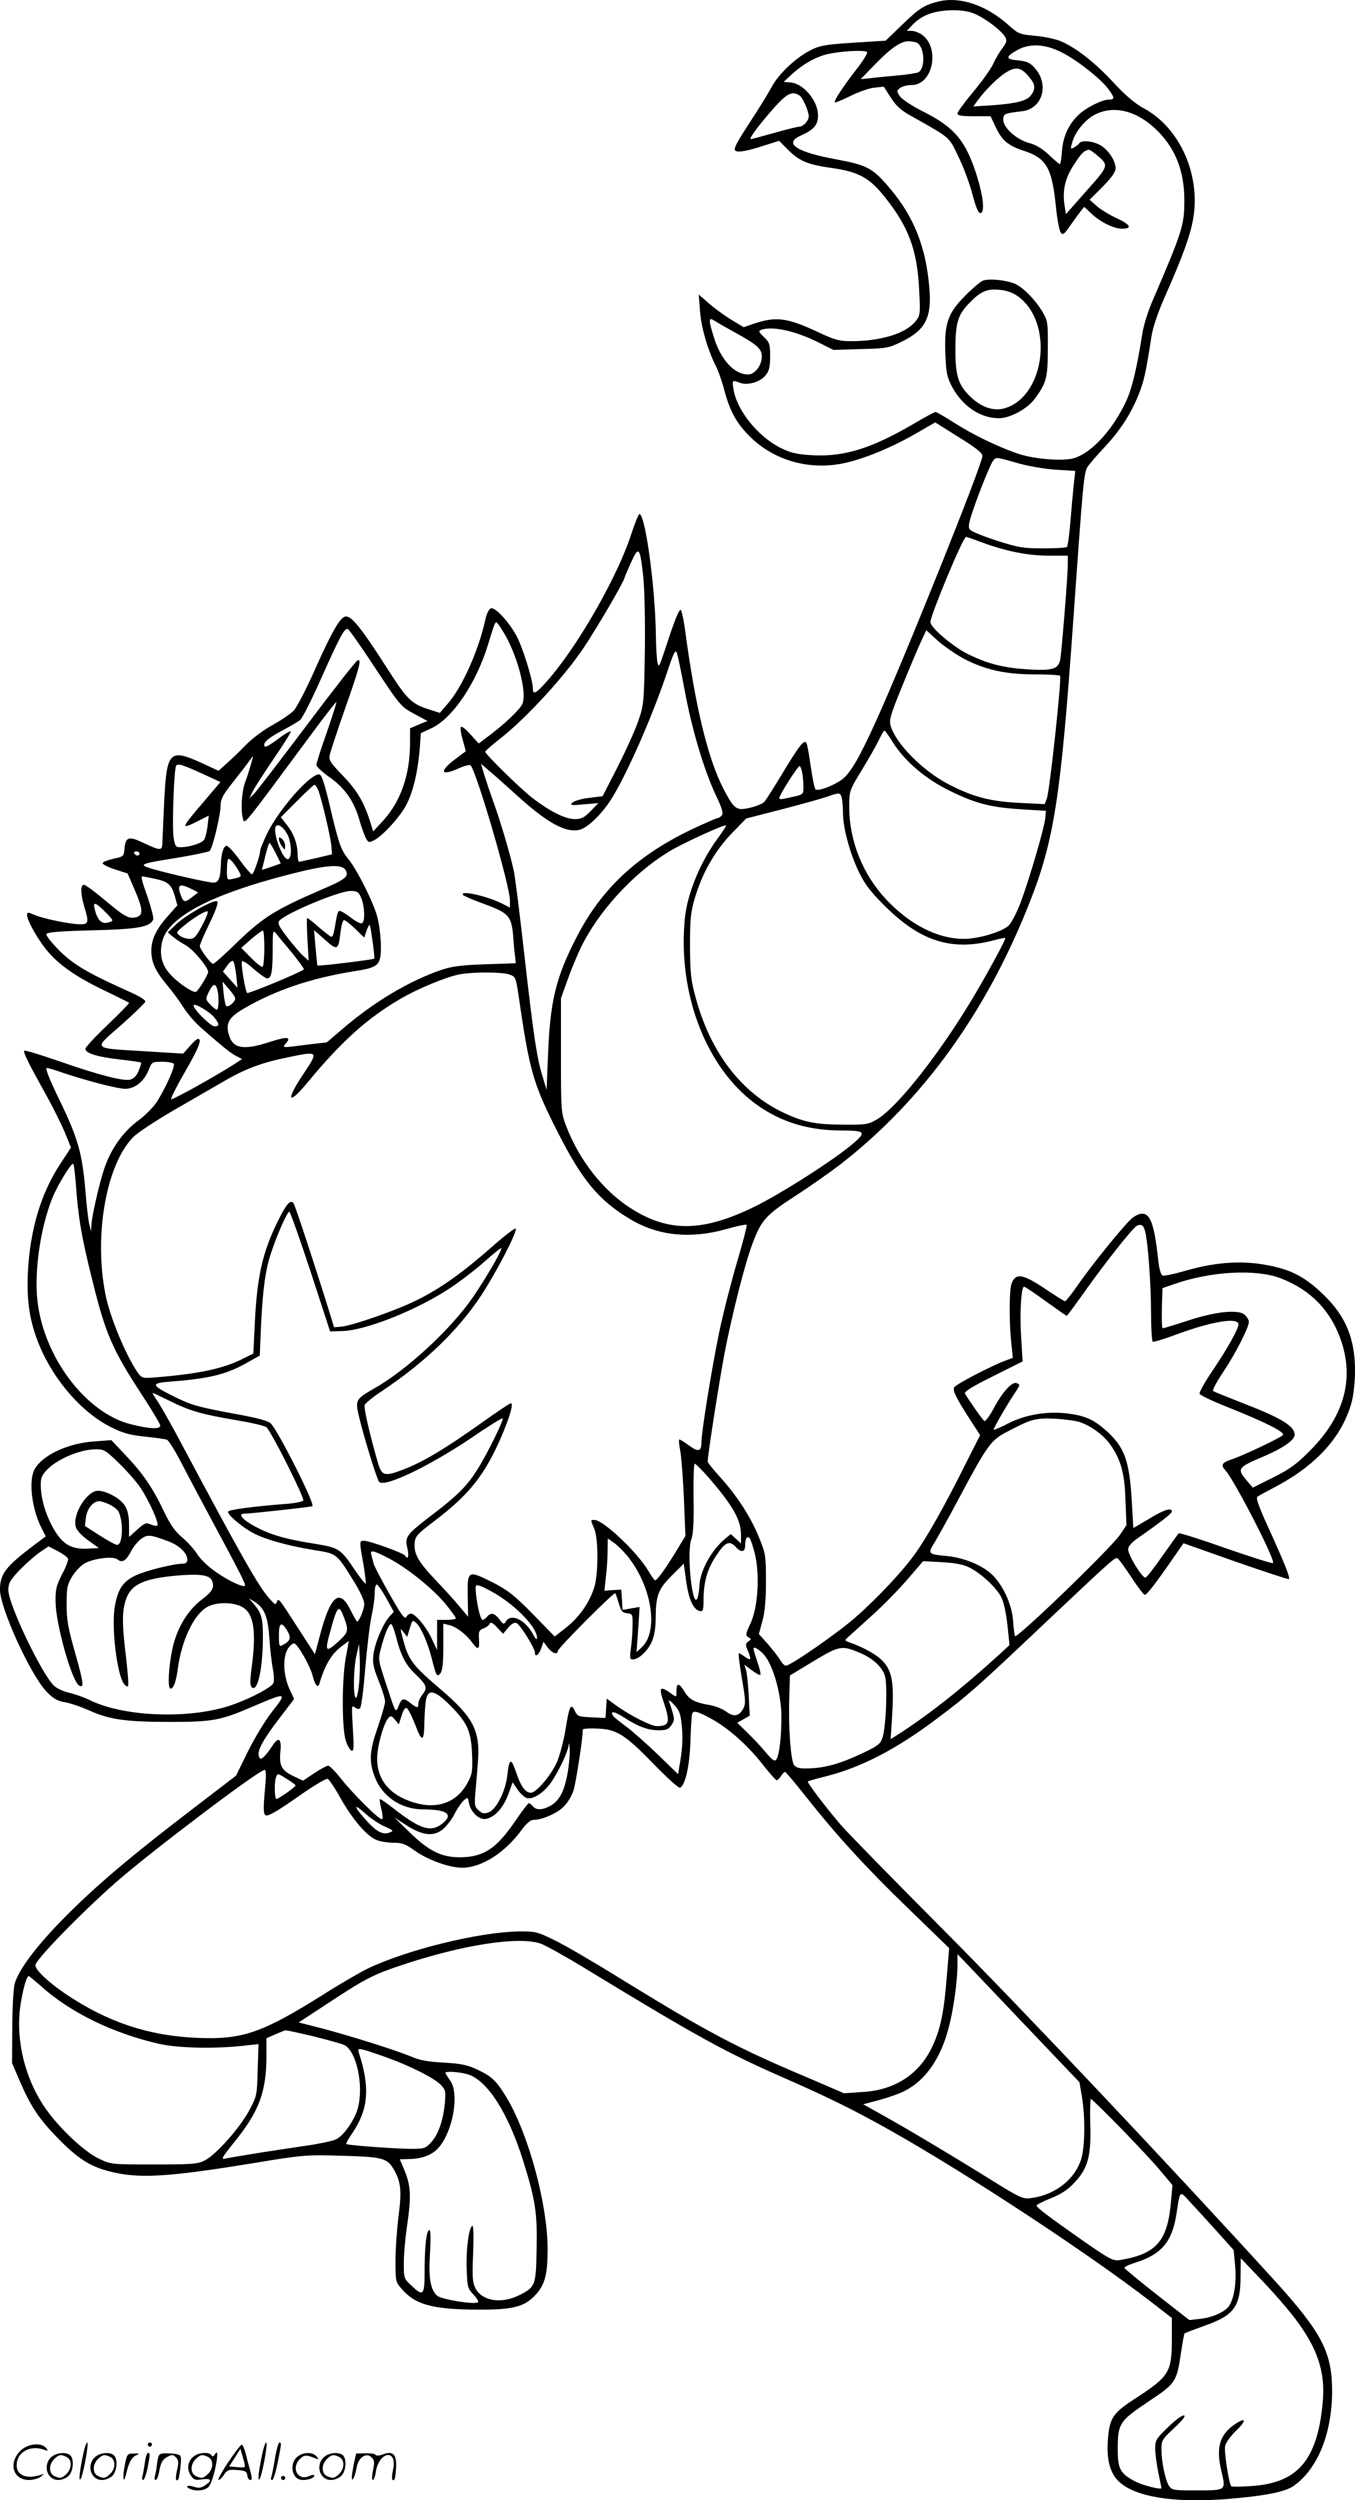 <?xml version="1.0" encoding="UTF-8"?>
<svg xmlns="http://www.w3.org/2000/svg" version="1.0" viewBox="0 0 650.988 1200.538" preserveAspectRatio="xMidYMid meet">
  <g transform="translate(-1,1200.817) scale(0.1,-0.1)" fill="#000000" stroke="none">
    <path d="M4515 12000 c-64 -16 -91 -33 -169 -109 l-81 -78 -155 -10 c-136 -9 -161 -13 -206 -36 -71 -36 -155 -115 -188 -179 -16 -29 -57 -96 -91 -148 -69 -106 -85 -134 -85 -149 0 -18 44 -13 131 15 l82 26 46 -46 c53 -52 93 -69 211 -85 124 -18 177 -46 250 -138 115 -143 157 -255 166 -448 6 -114 5 -121 -16 -148 -47 -60 -167 -97 -311 -97 -58 0 -79 6 -160 44 -147 69 -201 76 -310 39 l-46 -16 -60 36 c-32 20 -81 55 -108 79 l-48 42 6 -79 c6 -80 36 -184 75 -262 12 -22 31 -76 42 -119 28 -105 61 -163 131 -230 108 -102 258 -148 410 -126 98 14 244 71 375 146 l97 56 113 -71 c83 -51 114 -76 114 -90 0 -40 -381 -988 -513 -1277 -79 -174 -122 -247 -162 -277 -41 -30 -116 -58 -127 -47 -5 5 -15 55 -23 111 -8 56 -17 107 -21 112 -10 17 -32 -9 -111 -140 -42 -69 -82 -133 -90 -142 -7 -9 -38 -22 -68 -29 -67 -16 -77 -9 -128 88 -77 148 -137 399 -187 775 -7 48 -16 87 -20 87 -9 0 -33 -60 -76 -194 -26 -78 -30 -85 -35 -60 -4 16 -7 76 -8 134 -3 230 -51 580 -79 580 -4 0 -23 -46 -41 -102 -64 -195 -244 -513 -387 -682 -67 -78 -84 -89 -84 -53 0 40 -49 197 -78 251 -38 70 -104 141 -124 133 -9 -3 -21 -27 -27 -57 -31 -144 -112 -325 -181 -402 l-37 -43 -56 18 c-79 25 -104 50 -193 190 -132 206 -180 265 -208 254 -26 -10 -66 -81 -143 -254 -41 -93 -87 -181 -101 -196 -15 -16 -61 -47 -102 -70 -41 -22 -97 -64 -125 -92 -27 -28 -69 -69 -93 -90 l-42 -38 -80 37 c-155 71 -169 57 -181 -181 -4 -93 -8 -183 -9 -200 0 -41 -8 -41 -89 -3 -73 35 -88 30 -93 -28 -3 -36 -5 -37 -52 -47 -27 -6 -51 -15 -53 -21 -2 -5 24 -19 58 -30 l62 -20 34 -78 c41 -96 42 -123 7 -132 -35 -9 -55 2 -154 85 -46 39 -90 71 -97 71 -17 0 -16 -45 2 -106 23 -75 21 -84 -20 -84 -46 0 -174 26 -219 45 -32 14 -36 14 -36 0 0 -25 45 -107 90 -164 56 -71 143 -133 280 -198 63 -31 117 -57 120 -60 2 -2 -44 -50 -103 -106 -59 -56 -107 -108 -107 -115 0 -21 58 -39 164 -51 55 -6 102 -13 104 -15 2 -2 -4 -20 -12 -40 -10 -24 -23 -37 -41 -42 -34 -8 -154 23 -351 92 -84 29 -154 50 -157 47 -7 -6 17 -55 102 -208 34 -60 75 -143 92 -183 l30 -74 -51 -78 c-94 -143 -145 -315 -156 -520 -7 -139 9 -241 56 -354 71 -169 206 -323 344 -391 56 -28 91 -38 162 -45 50 -5 98 -12 106 -15 9 -4 42 -57 73 -118 32 -62 102 -193 155 -292 123 -228 152 -286 147 -291 -9 -9 -76 22 -137 64 -38 26 -76 62 -92 87 -15 24 -48 60 -73 81 -34 29 -57 61 -87 124 -54 114 -100 181 -183 269 l-70 74 -80 -6 c-128 -8 -254 -67 -290 -136 -28 -56 -12 -189 35 -281 l20 -39 -63 -47 c-130 -99 -157 -134 -157 -209 0 -89 147 -410 224 -490 32 -33 51 -44 86 -50 25 -4 79 -22 121 -41 97 -43 173 -54 389 -54 199 0 240 7 390 72 171 73 172 72 94 -27 -30 -39 -81 -122 -113 -187 l-57 -116 -205 -157 c-298 -228 -457 -362 -610 -515 -139 -139 -230 -259 -249 -329 -5 -21 -11 -115 -11 -209 l-1 -170 35 -82 c56 -130 96 -189 192 -286 100 -101 159 -135 270 -159 129 -27 267 -18 660 46 241 40 257 41 425 36 192 -5 219 -11 249 -61 37 -61 42 -105 26 -227 -8 -63 -15 -160 -15 -216 0 -101 1 -103 32 -138 64 -73 147 -96 360 -97 173 -1 228 13 282 72 45 50 57 98 57 221 -1 216 -92 550 -197 725 -49 81 -69 100 -139 134 -50 23 -77 29 -162 34 -76 4 -116 11 -160 30 -75 31 -288 98 -428 135 l-110 28 145 95 c176 116 216 136 352 181 294 98 563 139 667 102 22 -8 116 -60 208 -116 545 -332 682 -407 968 -532 201 -88 335 -154 505 -250 367 -207 943 -585 1248 -820 l102 -79 0 -96 c0 -165 -11 -183 -173 -289 -113 -73 -127 -95 -135 -208 -5 -89 11 -150 51 -190 76 -75 259 -106 515 -87 187 15 285 34 328 64 115 82 183 251 184 453 0 189 -49 283 -283 540 -492 540 -1205 1295 -1573 1665 -249 250 -476 482 -504 515 -72 84 -164 205 -159 209 2 2 42 14 88 25 167 42 340 131 534 278 147 110 191 149 507 448 337 318 348 328 360 320 5 -3 35 -44 66 -91 30 -46 59 -84 64 -84 10 0 53 56 136 176 l50 72 249 -88 c138 -48 253 -86 257 -84 8 5 -19 73 -101 253 -47 103 -58 137 -49 143 7 5 40 23 73 40 207 107 335 247 380 418 8 30 15 96 15 146 0 154 -44 261 -150 364 -76 74 -139 112 -225 133 -142 36 -281 30 -448 -19 -48 -14 -94 -23 -101 -21 -9 4 -16 30 -21 69 -22 214 -48 259 -121 211 -29 -19 -200 -229 -271 -333 -27 -38 -51 -69 -56 -70 -4 0 -44 25 -89 55 -114 77 -148 83 -168 30 -12 -31 -12 -190 -1 -289 l7 -68 -30 -11 c-63 -22 -247 -117 -252 -131 -7 -17 9 -49 75 -152 l50 -77 -74 -146 c-97 -195 -183 -346 -238 -423 -60 -84 -182 -214 -287 -306 -84 -74 -312 -232 -334 -232 -7 0 -19 12 -28 28 -9 15 -36 49 -59 76 l-43 48 17 63 c12 44 17 103 17 192 0 121 -2 132 -33 208 -40 99 -105 199 -185 288 -34 37 -62 72 -62 77 0 31 56 389 81 520 36 187 98 431 134 526 43 114 63 137 208 231 73 47 170 116 217 152 392 305 697 726 904 1249 120 301 152 509 211 1342 48 678 52 729 70 756 8 13 44 55 79 92 77 82 127 159 166 254 27 69 35 106 61 274 6 45 29 113 60 185 120 271 149 366 149 476 -1 187 -99 363 -245 441 -42 23 -86 60 -144 122 -86 94 -178 167 -252 199 -24 11 -80 23 -124 27 -76 7 -82 9 -129 51 -109 98 -237 140 -341 113z m184 -61 c51 -23 126 -81 141 -110 9 -15 6 -26 -14 -52 -13 -17 -34 -52 -45 -77 -12 -25 -55 -85 -96 -134 -41 -49 -75 -95 -75 -103 0 -10 20 -13 80 -13 l79 0 26 -55 c30 -62 58 -86 134 -111 107 -35 134 -80 153 -259 6 -64 17 -124 24 -133 10 -14 16 -10 45 32 19 27 42 58 51 70 l17 21 33 -31 c42 -41 109 -74 147 -74 52 0 44 18 -21 49 -35 16 -79 42 -98 59 l-35 31 63 63 c42 43 62 71 62 88 0 35 -34 87 -72 110 -35 21 -93 27 -103 10 -3 -5 -15 -14 -25 -20 -17 -9 -18 -7 -9 23 14 52 61 109 108 134 93 49 207 19 304 -79 86 -87 127 -194 127 -332 0 -119 -9 -148 -154 -485 -20 -46 -42 -116 -48 -155 -26 -166 -49 -261 -77 -323 -64 -137 -163 -246 -248 -274 -52 -17 -194 -6 -273 21 -99 34 -218 92 -307 149 -44 28 -84 51 -88 51 -5 0 -54 -26 -109 -59 -200 -116 -328 -156 -478 -149 -76 4 -104 10 -153 33 -110 53 -215 181 -231 284 -7 45 -7 45 31 31 37 -14 99 4 124 37 16 20 21 40 21 90 0 59 -3 67 -30 93 -24 23 -27 29 -14 34 53 20 165 -4 278 -61 l70 -35 131 4 c124 3 135 5 198 36 114 56 144 116 132 257 -16 193 -72 338 -185 473 -87 104 -111 117 -268 146 -188 35 -248 76 -165 113 64 29 83 51 83 98 0 68 -69 151 -130 157 l-35 3 30 28 c54 51 110 85 168 102 60 17 190 25 203 13 4 -4 -20 -43 -53 -85 -62 -80 -103 -142 -103 -156 0 -4 32 9 71 28 39 20 92 39 118 42 l47 5 34 -53 c27 -42 50 -62 105 -92 183 -103 173 -94 220 -192 24 -49 54 -130 67 -180 16 -62 28 -90 38 -90 22 0 15 77 -16 176 -53 170 -107 235 -256 310 -58 29 -104 60 -115 75 -16 25 -16 27 2 40 10 8 35 14 55 14 104 0 138 183 46 244 -14 9 -35 16 -47 16 l-22 0 24 26 c47 50 106 72 199 73 45 0 79 -6 109 -20z m-282 -137 c36 -23 39 -123 5 -141 -9 -4 -53 -11 -97 -15 -44 -4 -102 -9 -130 -13 l-50 -5 60 62 c82 85 131 120 169 120 17 0 36 -4 43 -8z m687 -42 c72 -34 190 -126 229 -177 33 -44 34 -53 5 -53 -35 -1 -109 -38 -146 -73 -48 -46 -74 -102 -80 -174 -2 -35 -7 -63 -10 -63 -3 0 -27 20 -53 45 -32 30 -64 49 -96 57 -59 16 -123 73 -123 111 0 29 6 31 90 41 98 11 133 128 61 208 -22 25 -37 32 -79 36 -61 5 -63 17 -6 49 58 33 130 31 208 -7z m-155 -115 c35 -40 38 -60 16 -92 -20 -29 -68 -41 -184 -50 l-95 -6 22 30 c32 45 99 112 135 133 46 29 71 25 106 -15z m-1096 -97 c9 -7 23 -33 32 -57 14 -40 14 -47 0 -68 -9 -12 -23 -23 -33 -23 -9 0 -64 -13 -122 -30 -58 -16 -109 -30 -113 -30 -12 0 42 72 114 153 62 69 87 80 122 55z m1426 -284 c60 -50 59 -51 -49 -172 l-99 -112 -7 45 c-10 70 3 128 46 193 34 53 49 69 72 71 3 1 20 -11 37 -25z m-1744 -849 c113 -62 135 -81 135 -119 0 -43 -34 -86 -66 -86 -66 0 -131 70 -164 178 -27 87 -27 99 3 80 12 -8 54 -32 92 -53z m1362 -630 c52 -15 127 -28 183 -32 l96 -6 -8 -71 c-4 -39 -11 -119 -16 -179 -5 -59 -12 -111 -16 -115 -4 -4 -56 -7 -114 -7 -96 0 -119 4 -223 37 -64 21 -122 44 -129 53 -9 11 -7 28 11 82 30 91 88 235 101 250 14 17 14 17 115 -12z m-170 -381 c113 -42 220 -64 321 -64 l92 0 0 -43 c0 -55 -29 -412 -36 -455 -9 -47 -38 -55 -156 -48 -121 8 -192 27 -287 73 -73 36 -181 128 -181 154 0 33 157 409 171 409 5 0 39 -12 76 -26z m-1626 -171 c6 -66 9 -210 7 -359 -4 -240 -5 -252 -32 -329 -15 -44 -60 -143 -99 -220 l-72 -140 -65 -8 c-36 -4 -72 -15 -80 -23 -13 -13 -7 -14 55 -8 l70 6 -37 -38 c-31 -32 -45 -39 -76 -39 -46 0 -120 37 -202 100 -58 44 -230 213 -229 224 0 3 32 31 70 61 127 99 312 301 404 439 71 107 195 320 195 334 0 2 14 35 31 73 38 84 44 77 60 -73z m-676 -254 c68 -107 118 -293 95 -350 -12 -28 -89 -101 -173 -163 l-37 -28 -39 43 c-21 24 -42 41 -46 37 -5 -4 -1 -32 8 -62 l15 -55 -51 -38 c-81 -61 -69 -84 22 -42 25 11 48 16 52 12 29 -31 189 -579 189 -649 l0 -34 -37 19 c-73 37 -204 66 -189 42 3 -4 45 -23 93 -40 129 -47 140 -59 149 -163 2 -35 6 -77 9 -94 l3 -31 -146 -5 c-116 -4 -161 -10 -212 -27 -151 -52 -318 -150 -468 -278 l-82 -70 -95 -11 c-123 -16 -121 -16 -101 7 28 31 4 33 -78 6 -126 -41 -177 -32 -196 33 -17 56 -2 84 71 127 151 88 322 146 527 179 122 19 132 28 132 120 0 39 -7 100 -16 136 -15 66 -98 232 -141 284 -34 41 -46 73 -87 249 -28 118 -41 157 -53 157 -46 0 -194 -170 -250 -285 -18 -38 -33 -74 -33 -80 0 -24 -31 -115 -40 -115 -4 0 -32 32 -60 71 -28 38 -56 69 -63 66 -14 -4 -25 -40 -26 -92 -2 -63 -11 -85 -35 -85 -25 0 -207 41 -291 65 -74 22 -68 25 120 55 77 13 145 27 152 32 14 11 53 172 53 221 0 28 12 51 63 114 34 43 70 90 79 103 17 24 17 24 4 -20 -7 -25 -20 -67 -30 -93 -16 -48 -20 -132 -8 -174 8 -24 6 -25 317 395 70 95 129 171 131 169 2 -2 -19 -67 -46 -146 -28 -78 -50 -148 -50 -156 0 -7 26 -32 58 -55 81 -56 125 -121 152 -220 7 -25 19 -57 26 -73 14 -26 16 -26 42 -13 44 23 128 117 156 173 32 64 52 151 62 259 l6 82 50 23 c103 48 216 216 274 406 27 90 32 103 39 103 3 0 16 -18 30 -41z m-612 -179 c119 -180 123 -185 186 -219 l65 -35 -42 -17 -42 -18 0 -73 c-1 -152 -45 -278 -129 -370 l-48 -52 -17 54 c-30 92 -64 147 -132 217 -56 58 -65 71 -60 95 3 15 34 110 69 210 75 212 85 252 66 246 -8 -2 -118 -143 -246 -313 -127 -169 -242 -318 -253 -329 l-22 -21 17 35 c10 19 56 90 102 158 47 68 83 126 80 129 -3 2 -31 -14 -61 -37 -31 -24 -59 -40 -63 -37 -14 15 11 39 77 74 40 21 80 45 91 53 11 8 57 99 103 203 89 199 111 240 127 235 6 -2 65 -86 132 -188z m2828 45 c102 -53 200 -75 340 -75 65 0 120 -3 122 -7 8 -15 -50 -555 -64 -590 l-10 -26 -122 6 c-141 7 -223 29 -339 89 -123 63 -255 196 -279 281 -8 27 -1 52 48 172 31 77 71 173 89 213 l34 74 56 -51 c31 -27 88 -66 125 -86z m-1341 -155 c35 -187 91 -375 149 -500 30 -62 37 -87 29 -97 -6 -7 -15 -13 -20 -13 -5 0 -60 -24 -122 -53 -265 -126 -436 -286 -555 -517 -101 -196 -128 -309 -138 -565 l-7 -170 -18 60 c-29 92 -44 195 -88 581 -22 196 -45 379 -51 408 -16 76 -66 246 -99 335 -15 42 -35 101 -44 130 l-15 52 38 -33 c22 -18 80 -70 131 -116 148 -135 239 -185 305 -168 37 9 103 72 148 141 74 114 204 408 277 630 26 78 35 95 41 80 5 -11 22 -94 39 -185z m1000 -247 c57 -90 156 -175 273 -232 126 -62 198 -80 346 -89 l116 -7 -3 -35 c-5 -49 -77 -294 -118 -404 -20 -52 -45 -100 -59 -113 -35 -31 -145 -63 -215 -63 -124 0 -259 68 -372 189 -112 118 -178 282 -178 443 0 78 0 79 60 178 33 54 70 119 82 144 12 25 24 46 27 46 4 -1 22 -26 41 -57z m-3313 -152 l82 -38 -84 -99 c-107 -125 -109 -131 -23 -88 l51 26 -6 -52 c-4 -29 -11 -58 -18 -66 -13 -16 -72 -34 -111 -34 -24 0 -27 4 -34 47 -8 51 2 328 12 344 7 13 30 6 131 -40z m2877 8 c3 -17 6 -48 6 -69 0 -36 -1 -37 -51 -48 -69 -16 -72 -16 -58 11 21 42 84 137 90 137 4 0 9 -14 13 -31z m-2326 -83 c15 -34 60 -224 64 -270 l3 -40 -75 -18 c-41 -9 -78 -17 -82 -18 -5 0 -8 15 -8 33 0 51 -18 102 -51 143 l-30 38 78 78 c43 43 80 78 84 78 3 0 11 -11 17 -24z m2516 -38 c3 -13 6 -46 6 -74 0 -72 34 -196 77 -284 28 -58 56 -95 127 -165 171 -169 321 -215 524 -161 28 8 52 12 52 10 0 -10 -63 -128 -131 -245 -165 -285 -383 -565 -486 -626 -41 -24 -53 -26 -159 -25 -135 0 -193 12 -289 57 -203 96 -351 289 -422 550 -24 88 -27 118 -28 250 0 128 3 162 23 230 35 119 96 227 177 311 l70 72 175 45 c96 25 193 52 215 60 56 20 62 20 69 -5z m-2656 -194 c14 -43 13 -96 -4 -101 -24 -8 -76 129 -59 157 12 19 49 -14 63 -56z m2064 4 c-86 -115 -151 -271 -162 -393 -33 -343 92 -687 315 -868 122 -98 262 -146 430 -147 121 0 128 -7 68 -59 -85 -75 -344 -241 -478 -307 -252 -123 -416 -124 -600 -4 -129 84 -242 228 -304 389 -25 65 -26 70 -26 341 l0 275 38 105 c21 58 54 134 74 170 93 173 263 348 426 440 71 40 250 121 255 115 2 -2 -14 -27 -36 -57z m-2127 -77 l24 -49 -45 -16 -46 -15 7 27 c16 69 26 102 30 102 3 0 16 -22 30 -49z m-655 -1 c0 -5 -4 -10 -9 -10 -6 0 -13 5 -16 10 -3 6 1 10 9 10 9 0 16 -4 16 -10z m479 -88 c13 -24 12 -25 -36 -35 -21 -5 -23 -2 -23 42 0 26 3 51 6 54 7 7 33 -24 53 -61z m512 7 c16 -30 0 -43 -122 -95 -215 -93 -275 -131 -395 -246 -61 -60 -115 -108 -120 -108 -12 1 -64 70 -64 86 0 7 21 56 47 109 29 60 43 99 37 105 -13 13 -158 -69 -203 -115 l-35 -34 25 -21 c13 -11 40 -29 60 -40 36 -19 109 -106 109 -129 0 -13 -45 -87 -58 -95 -14 -8 -98 50 -131 92 -36 42 -46 95 -31 152 31 117 238 225 615 321 176 45 249 50 266 18z m-919 -40 c66 -14 82 -28 98 -84 l12 -44 -44 -50 c-58 -64 -82 -115 -81 -172 1 -54 21 -96 78 -164 23 -27 58 -75 77 -105 19 -30 56 -73 82 -95 25 -22 67 -59 94 -81 26 -23 60 -48 76 -56 l29 -15 -24 -16 c-91 -60 -315 -184 -317 -177 -2 5 28 65 67 132 67 116 83 158 62 158 -5 0 -23 -16 -40 -36 l-31 -35 -179 11 c-264 16 -255 7 -120 125 62 55 114 106 117 113 2 8 -23 24 -65 43 -208 93 -277 133 -346 201 -38 38 -67 74 -64 81 3 9 63 14 218 18 220 5 281 16 295 52 3 8 -9 54 -25 102 -31 88 -35 105 -26 105 2 0 28 -5 57 -11z m187 -54 l23 -12 -27 -21 c-36 -28 -43 -28 -55 4 -22 57 -8 64 59 29z m807 -40 c16 -40 19 -111 3 -120 -5 -4 -31 9 -56 29 -25 19 -49 33 -54 30 -5 -2 -11 -21 -14 -42 -11 -66 -15 -82 -23 -82 -4 0 -30 20 -59 45 -28 25 -54 45 -57 45 -3 0 -2 -46 1 -102 l6 -103 -28 25 c-15 14 -49 54 -76 89 -39 51 -47 67 -37 78 29 35 284 142 341 143 34 0 40 -4 53 -35z m-1234 -62 c21 -20 38 -40 38 -44 0 -4 -12 -9 -26 -12 -28 -5 -47 16 -59 66 -9 36 2 34 47 -10z m467 -73 c-27 -50 -36 -60 -58 -60 -15 0 -36 7 -47 15 -18 15 -18 16 11 41 50 43 120 85 123 75 2 -6 -11 -38 -29 -71z m738 -12 l43 -42 11 33 c6 17 13 30 15 28 5 -5 26 -158 22 -162 -5 -5 -269 -37 -273 -33 -1 2 -5 41 -9 87 l-7 83 52 -46 c60 -54 65 -51 75 37 4 31 11 57 17 57 6 0 30 -19 54 -42z m-437 -92 c0 -47 -4 -87 -8 -90 -5 -3 -30 17 -56 43 l-47 48 48 42 c26 22 51 41 56 41 4 0 7 -38 7 -84z m133 -23 c31 -39 57 -74 57 -79 0 -8 -254 -114 -272 -114 -8 0 -31 135 -26 151 2 7 27 -8 56 -35 29 -25 59 -46 66 -46 20 0 26 33 26 140 0 92 1 94 18 74 9 -12 43 -53 75 -91z m-268 -108 l6 -60 -35 39 -35 39 21 29 c11 16 24 26 28 21 5 -4 11 -35 15 -68z m1312 4 c29 -10 31 -14 43 -92 54 -373 70 -430 190 -666 116 -229 196 -326 346 -416 134 -81 290 -97 462 -49 51 15 96 24 99 21 3 -4 -18 -84 -46 -179 -28 -95 -67 -247 -86 -338 -37 -180 -85 -478 -85 -528 0 -44 -15 -48 -62 -13 -23 17 -43 29 -45 27 -3 -2 0 -29 6 -59 5 -30 13 -133 17 -230 l7 -174 -51 -84 c-51 -82 -85 -129 -95 -129 -3 0 -17 20 -32 45 -52 89 -217 245 -259 245 -20 0 -19 1 -1 -43 21 -50 20 -221 -1 -284 -24 -73 -72 -141 -133 -189 l-56 -44 -105 108 c-89 90 -119 114 -191 151 -121 61 -124 59 -122 -64 l2 -100 -42 50 c-23 28 -74 84 -113 125 -84 88 -106 127 -102 178 3 34 11 43 98 109 166 126 240 220 321 408 41 98 57 155 43 155 -5 0 -72 -45 -149 -100 -168 -119 -267 -178 -357 -214 -99 -39 -113 -36 -131 24 -40 137 -70 267 -65 282 4 9 42 40 85 68 206 138 364 290 475 458 72 110 173 304 166 321 -1 6 -55 -35 -118 -91 -143 -125 -246 -198 -358 -253 -96 -48 -308 -122 -362 -127 l-35 -3 -23 75 c-70 225 -163 507 -171 519 -14 22 -34 1 -75 -82 -75 -152 -101 -266 -112 -496 l-7 -142 -46 -23 c-95 -49 -212 -74 -417 -91 -70 -6 -72 -5 -92 22 -56 80 -134 267 -155 374 -57 284 3 625 133 757 20 21 106 77 191 127 85 49 192 111 239 138 107 63 188 93 312 118 149 31 149 31 78 -76 -89 -133 -78 -160 18 -44 162 196 285 307 444 400 87 51 226 108 288 119 68 12 203 11 237 -1z m-1317 -115 c0 -18 -37 -47 -44 -35 -4 6 -9 34 -12 63 l-5 53 30 -35 c17 -19 31 -39 31 -46z m-86 44 c9 -34 7 -98 -2 -98 -5 0 -19 11 -32 25 -23 24 -23 26 -7 60 19 40 32 44 41 13z m-13 -137 c24 -30 24 -41 0 -41 -19 0 -101 81 -101 100 0 16 79 -30 101 -59z m-196 -221 c7 -12 -37 -112 -81 -182 -16 -25 -57 -67 -92 -92 -72 -54 -130 -136 -161 -229 -25 -74 -60 -230 -62 -272 l-1 -30 -8 30 c-5 17 -14 92 -20 168 -15 178 -35 249 -125 435 -45 92 -69 152 -61 152 7 0 39 -9 72 -21 112 -38 268 -79 305 -79 47 0 91 35 113 90 15 39 17 40 65 40 28 0 53 -5 56 -10z m-471 -572 c12 -169 27 -257 81 -473 62 -251 96 -329 234 -540 50 -76 91 -145 91 -152 0 -19 -54 -16 -144 7 -214 55 -415 321 -446 591 -16 143 14 352 72 496 24 59 87 163 99 163 4 0 9 -42 13 -92z m1128 -425 l94 -288 60 2 c111 3 356 100 516 206 46 30 119 86 163 125 44 39 81 69 83 67 7 -6 -66 -132 -132 -230 -105 -155 -320 -355 -482 -446 -84 -48 -88 -55 -70 -130 22 -94 86 -302 97 -316 25 -29 236 72 441 209 81 56 151 99 153 96 7 -6 -76 -175 -121 -245 -49 -78 -92 -122 -204 -208 -139 -106 -146 -115 -133 -170 9 -40 3 -60 -11 -36 -8 12 -171 71 -197 71 -23 0 -23 -2 -3 -114 8 -48 13 -90 11 -92 -2 -3 -25 26 -51 64 -70 104 -77 108 -191 127 -144 23 -211 42 -287 82 -61 32 -88 63 -55 63 31 0 321 32 328 36 14 8 -162 358 -200 397 -12 13 -65 27 -176 47 -182 34 -206 41 -296 86 -103 51 -105 61 -12 68 194 15 274 35 379 96 l52 29 6 143 c9 181 21 271 51 358 30 89 76 190 85 190 4 0 50 -129 102 -287z m4010 191 c13 -50 28 -253 28 -391 0 -72 4 -134 8 -137 4 -3 57 13 118 36 169 62 294 82 294 47 0 -22 -53 -116 -121 -217 -39 -57 -68 -109 -66 -116 3 -8 65 -37 139 -66 173 -69 271 -118 262 -132 -8 -12 -189 -98 -246 -117 -48 -16 -55 -27 -30 -54 44 -49 241 -432 228 -444 -3 -4 -105 29 -227 71 -121 43 -223 75 -226 72 -3 -3 -37 -51 -77 -107 -39 -56 -76 -104 -82 -106 -15 -5 -84 107 -84 136 0 14 16 32 47 54 109 76 163 118 163 127 0 21 -38 9 -110 -35 l-75 -44 -7 120 c-11 204 -35 269 -125 349 -59 52 -99 70 -183 81 -99 12 -201 -5 -283 -46 -38 -20 -71 -34 -73 -32 -4 3 67 126 110 189 17 27 17 28 0 35 -22 8 -69 -43 -113 -127 -18 -33 -37 -58 -42 -55 -8 5 -71 94 -93 132 -5 9 38 35 135 83 l142 71 -7 115 c-8 116 0 244 14 244 4 0 51 -31 104 -70 53 -38 99 -70 101 -70 2 0 43 55 91 123 102 143 230 304 247 310 21 9 31 2 39 -29z m651 -224 c145 -55 243 -158 291 -302 62 -186 12 -362 -149 -524 -65 -66 -98 -90 -178 -130 l-98 -49 -30 35 c-47 56 -43 62 80 114 94 40 151 79 151 105 0 42 -65 81 -260 156 -69 27 -128 51 -132 54 -4 4 17 44 48 90 59 88 124 215 124 242 0 9 -9 24 -20 34 -30 27 -140 16 -276 -29 -61 -20 -114 -36 -118 -36 -4 0 -5 43 -4 97 l3 96 55 19 c177 62 394 74 513 28z m-5337 -589 c97 -48 153 -64 319 -92 72 -12 137 -27 145 -34 24 -21 184 -340 177 -352 -4 -6 -46 -14 -94 -17 -141 -11 -257 -26 -266 -35 -11 -11 66 -77 125 -107 59 -30 166 -59 288 -79 108 -17 107 -15 190 -150 29 -46 50 -92 50 -108 0 -28 -28 -93 -36 -84 -2 2 -17 28 -32 58 -51 102 -95 65 -145 -126 l-24 -90 -71 110 c-105 163 -104 162 -112 141 -5 -16 -10 -13 -37 18 -51 57 -135 205 -418 736 -48 91 -101 184 -117 208 -16 23 -27 42 -25 42 3 0 40 -18 83 -39z m4374 -102 c54 -19 113 -63 144 -107 52 -75 69 -137 73 -267 l5 -120 -31 -46 c-43 -64 -500 -505 -505 -487 -2 7 -7 42 -9 77 -7 82 -53 177 -109 226 -51 43 -134 75 -213 82 -86 8 -89 11 -56 63 15 25 68 119 116 210 141 263 154 282 235 324 115 61 136 66 230 62 47 -3 101 -10 120 -17z m-4619 -196 c38 -37 85 -90 104 -119 41 -61 91 -172 81 -181 -3 -3 -17 -1 -31 5 -23 10 -29 8 -65 -24 l-40 -36 0 58 c0 42 -6 69 -20 92 -21 35 -87 71 -129 72 -53 0 -123 -112 -107 -173 3 -15 28 -42 58 -64 l53 -38 -53 -3 c-76 -4 -119 19 -160 88 -39 65 -64 144 -66 210 -1 41 4 53 29 80 50 52 157 98 233 99 41 1 49 -4 113 -66z m2825 -60 c124 -142 164 -212 164 -284 l0 -42 -24 22 -25 23 -28 -23 c-66 -55 -122 -157 -123 -229 -1 -19 -5 -44 -9 -55 -24 -60 -53 214 -30 281 10 28 13 83 11 202 -1 89 1 162 6 162 4 0 30 -26 58 -57z m-2870 -139 c19 -9 38 -24 43 -33 25 -50 21 -161 -6 -161 -8 0 -46 21 -85 46 l-70 45 5 42 c6 42 35 77 64 77 8 0 30 -7 49 -16z m281 -176 c54 -20 93 -57 93 -89 0 -12 -7 -19 -20 -19 -45 0 -178 -33 -227 -56 -64 -30 -88 -68 -102 -154 -16 -96 11 -322 44 -366 7 -11 16 -16 20 -12 4 3 -1 64 -9 135 -19 152 -20 213 -5 268 22 80 76 110 230 126 124 12 177 6 188 -24 12 -32 2 -50 -49 -89 -58 -44 -105 -113 -131 -196 -25 -79 -38 -232 -20 -232 15 0 27 32 36 100 18 131 75 252 137 290 44 27 131 27 175 0 53 -32 65 -118 42 -289 -8 -62 -8 -86 0 -94 27 -27 52 78 54 226 1 105 -5 129 -47 177 l-21 24 25 -15 c50 -31 66 -70 74 -173 3 -52 11 -119 16 -147 6 -29 8 -61 4 -71 -7 -24 -143 -92 -236 -118 -203 -57 -492 -41 -645 34 -26 13 -71 29 -100 36 -29 6 -62 22 -75 35 -60 60 -218 391 -218 458 0 32 8 47 52 94 29 30 73 69 97 86 l44 30 45 -23 c24 -13 46 -29 49 -36 2 -7 -10 -41 -29 -75 -28 -56 -32 -73 -31 -134 2 -109 78 -379 113 -400 25 -15 22 11 -18 153 -35 123 -42 161 -42 236 0 77 3 95 25 132 14 23 40 52 58 63 42 26 141 39 162 21 22 -18 41 -6 64 38 11 22 33 49 48 60 31 23 44 22 130 -10z m2819 -58 c25 -100 16 -256 -19 -334 -25 -53 -26 -61 -12 -69 15 -8 15 -10 0 -21 -14 -10 -15 -15 0 -49 16 -40 12 -45 -19 -22 -11 8 -23 15 -26 15 -4 0 3 -54 14 -120 19 -109 19 -123 6 -148 -21 -36 -46 -39 -83 -11 -17 12 -52 26 -77 30 -71 12 -99 26 -121 64 -26 43 -39 45 -39 4 0 -31 0 -31 -22 -15 -59 42 -65 35 -38 -43 31 -94 26 -111 -35 -111 -28 0 -131 53 -195 99 l-45 33 -3 -47 -3 -46 -67 3 c-63 3 -68 5 -81 32 -18 39 -26 23 -44 -90 -8 -49 -25 -115 -37 -146 -23 -63 -102 -158 -129 -158 -27 0 -49 30 -72 100 -24 70 -33 66 -42 -20 -9 -74 -54 -162 -89 -174 -22 -8 -32 -6 -49 10 -19 17 -20 26 -15 84 3 36 9 102 12 148 12 151 -22 215 -183 352 -129 110 -150 138 -174 227 -18 65 -18 67 -1 45 l18 -24 13 42 c12 40 13 41 31 25 23 -21 56 -96 76 -177 20 -80 24 -85 41 -63 9 13 13 52 13 128 l0 109 28 -7 c35 -8 84 -46 112 -86 27 -37 35 -31 31 21 -2 35 1 41 22 49 14 5 27 16 30 23 4 9 14 4 35 -18 l29 -31 24 29 c16 19 30 27 40 23 17 -6 89 -121 89 -142 0 -25 18 -13 30 20 l11 32 20 -27 c21 -28 49 -38 49 -17 0 13 269 283 276 277 2 -3 10 -25 17 -49 11 -37 17 -45 40 -47 26 -3 27 -6 26 -60 0 -31 -4 -81 -8 -109 -6 -46 -5 -53 9 -53 28 0 71 40 91 84 12 27 19 65 19 111 1 112 11 141 77 207 l58 58 12 -87 c13 -89 35 -135 67 -141 13 -3 16 6 16 52 0 87 18 151 62 216 42 64 63 73 93 40 26 -29 45 -25 45 8 0 32 9 47 21 35 5 -5 16 -37 25 -73z m-612 -13 c118 -146 152 -361 69 -439 l-25 -23 8 109 7 108 -41 -7 -41 -7 -3 49 -3 48 -41 -2 -40 -3 7 68 c5 37 8 93 8 125 l1 58 30 -21 c16 -11 45 -40 64 -63z m-1145 -12 c90 -47 219 -152 275 -223 25 -31 46 -60 46 -64 0 -5 -20 -8 -45 -8 l-45 0 0 -72 0 -73 -26 55 c-26 57 -79 120 -100 120 -7 0 -17 -7 -22 -16 -7 -13 -25 11 -79 107 -39 68 -74 135 -78 149 -3 14 -9 33 -11 43 -8 25 10 21 85 -18z m2791 -45 c56 -29 127 -95 151 -142 11 -22 23 -76 29 -133 l10 -96 -52 -48 c-178 -162 -340 -290 -491 -386 l-28 -18 7 110 c10 158 0 216 -42 262 -29 33 -94 69 -168 95 -17 6 -18 9 -5 20 8 7 60 54 116 105 57 51 135 131 175 178 l73 85 91 -5 c66 -4 103 -11 134 -27z m-2804 -146 l36 -65 -20 -22 c-31 -33 -72 -129 -78 -184 -5 -39 0 -63 25 -125 17 -42 31 -87 31 -100 0 -13 -16 -68 -35 -123 -40 -115 -43 -163 -15 -238 36 -95 126 -156 231 -157 118 0 150 -24 93 -69 -55 -43 -107 -26 -239 78 -31 24 -57 42 -60 40 -2 -3 1 -24 7 -47 6 -24 8 -46 4 -49 -9 -9 -145 126 -202 200 -25 31 -51 57 -57 57 -7 0 -37 -16 -67 -36 l-54 -36 -47 22 c-56 27 -68 49 -62 116 7 66 -9 76 -40 27 -13 -21 -32 -44 -41 -52 -13 -11 -17 -11 -22 4 -10 25 19 79 98 182 l71 93 -24 52 c-29 67 -31 151 -5 191 10 15 24 26 30 24 18 -6 76 -108 88 -155 11 -44 25 -62 32 -40 28 95 60 148 115 187 l27 20 -14 -77 c-20 -102 -20 -342 -1 -401 8 -25 21 -47 28 -49 11 -4 12 15 6 109 -6 104 -6 112 9 99 11 -8 20 -10 26 -4 6 6 17 93 25 195 9 101 22 212 30 247 8 35 15 83 15 108 0 24 4 44 10 44 5 0 26 -30 46 -66z m522 23 c106 -63 203 -165 202 -214 -1 -11 -8 -4 -20 19 -36 68 -105 101 -129 61 -10 -16 -13 -16 -32 10 -23 30 -41 34 -59 12 -7 -8 -16 -15 -21 -15 -10 0 -25 59 -32 123 -4 45 -3 47 17 41 11 -3 45 -20 74 -37z m-730 -104 c29 -72 27 -81 -18 -123 -68 -62 -72 -56 -39 60 28 103 38 113 57 63z m-268 -75 c20 -34 16 -49 -22 -69 -16 -9 -18 -5 -18 46 0 63 12 69 40 23z m524 -34 c22 -85 45 -130 91 -174 55 -52 60 -66 36 -97 -12 -14 -21 -34 -21 -44 0 -24 -6 -24 -37 1 -34 27 -42 25 -57 -11 -16 -38 -13 -43 -61 103 -38 115 -39 119 -25 170 17 68 38 118 49 118 5 0 16 -30 25 -66z m-179 -222 c-4 -39 -11 -70 -16 -66 -13 8 -11 144 4 206 l12 53 3 -60 c2 -33 1 -93 -3 -133z m1954 130 c40 -57 73 -180 75 -277 1 -98 -9 -192 -24 -215 -8 -12 -18 -5 -52 35 -23 28 -63 70 -89 95 l-47 46 30 17 30 17 -5 98 c-3 53 -8 108 -13 122 l-8 25 36 -27 c20 -15 38 -25 41 -22 3 3 -3 31 -14 61 -10 31 -19 60 -19 65 0 15 38 -11 59 -40z m456 18 c58 -25 102 -65 116 -107 14 -44 6 -250 -12 -301 -9 -27 -24 -39 -93 -71 -104 -50 -181 -72 -257 -74 -48 -2 -63 2 -74 16 -16 22 -28 183 -23 326 l3 104 114 69 c125 75 135 77 226 38z m-1971 -252 c82 -83 99 -121 104 -233 3 -79 1 -95 -20 -134 -54 -104 -158 -137 -283 -90 -111 41 -164 123 -151 234 7 61 34 145 52 164 11 12 16 11 32 -9 l18 -22 13 41 c7 24 17 41 24 38 7 -2 25 -38 42 -81 33 -88 43 -83 44 19 1 33 4 77 7 98 10 58 42 51 118 -25z m1111 -93 c7 -61 4 -118 -12 -203 l-5 -33 -97 94 c-53 51 -122 112 -153 135 -31 23 -60 46 -63 52 -15 25 7 21 52 -8 70 -45 116 -62 167 -62 38 0 48 4 62 25 17 26 17 28 -12 115 -3 8 8 1 24 -17 25 -26 32 -43 37 -98z m135 34 c84 -44 178 -127 250 -218 35 -45 67 -81 72 -81 4 0 13 9 20 20 7 11 16 20 20 20 3 0 47 -52 97 -115 149 -189 291 -344 496 -542 l195 -189 -11 -134 c-14 -178 -31 -260 -74 -347 -63 -128 -180 -202 -332 -210 l-88 -6 -170 73 c-346 146 -486 220 -905 478 -129 80 -273 164 -320 186 -80 39 -90 41 -170 40 -194 -4 -538 -89 -725 -179 -38 -19 -135 -75 -215 -126 -290 -182 -387 -216 -604 -206 -234 10 -430 76 -631 211 -83 56 -145 115 -145 138 0 25 219 250 386 397 165 145 688 541 716 541 6 0 7 -30 2 -82 -9 -93 -9 -126 0 -135 10 -10 51 13 172 98 63 44 121 78 128 76 7 -3 35 -44 62 -93 57 -101 125 -181 171 -200 18 -8 55 -14 83 -14 42 0 58 -6 101 -37 65 -46 166 -83 230 -83 92 0 204 71 284 180 26 35 44 50 60 50 40 0 109 30 142 62 18 17 40 52 48 78 12 37 45 250 45 293 0 5 33 7 73 5 93 -4 133 -31 278 -181 59 -60 111 -107 117 -103 25 15 45 105 49 221 2 66 6 126 8 133 6 18 22 15 85 -19z m-684 -270 c-16 -86 -41 -131 -86 -154 -37 -19 -64 -19 -80 0 -7 8 -16 15 -19 15 -4 0 -33 -38 -65 -85 -91 -134 -153 -174 -266 -175 -89 0 -150 30 -242 120 l-73 71 57 -37 c78 -50 132 -56 176 -19 18 15 44 48 56 74 13 25 33 54 44 64 19 17 20 17 25 -13 10 -46 52 -84 85 -75 42 10 80 54 104 117 l21 58 23 -34 c13 -19 33 -37 43 -41 28 -9 74 18 110 63 37 47 90 157 93 192 1 14 3 6 5 -18 2 -23 -3 -79 -11 -123z m-1346 -24 c22 -14 40 -27 40 -30 0 -7 -82 -65 -92 -65 -9 0 -11 80 -2 104 8 20 7 21 54 -9z m382 -171 c22 -19 61 -45 86 -56 43 -19 45 -21 24 -29 -31 -12 -60 2 -103 48 -73 79 -77 101 -7 37z m3160 -1007 l264 -277 12 -70 c16 -96 15 -236 -3 -297 -29 -98 -125 -174 -239 -189 -42 -6 -50 -3 -212 98 -200 124 -409 248 -518 308 l-79 44 79 21 c43 12 99 31 122 44 100 51 174 159 211 308 23 87 41 221 41 298 l0 50 29 -30 c16 -17 148 -155 293 -308z m-4728 187 c142 -129 348 -229 571 -280 90 -20 259 -24 394 -10 l83 9 -4 -124 c-3 -121 -4 -126 -41 -195 -45 -84 -160 -213 -214 -240 -33 -17 -62 -19 -243 -19 -203 0 -206 0 -263 27 -69 32 -187 142 -254 236 -91 126 -140 297 -130 451 4 75 32 191 45 191 2 0 27 -21 56 -46z m1309 -243 c68 -17 135 -35 150 -42 59 -27 96 -193 66 -304 -15 -56 -68 -132 -104 -149 -16 -8 -82 -22 -145 -31 -120 -17 -335 -51 -384 -61 -26 -6 -24 -1 40 79 119 147 154 240 154 415 l0 83 43 19 c23 10 45 19 49 19 4 1 63 -12 131 -28z m357 -103 c114 -41 230 -100 259 -132 22 -23 23 -31 18 -88 -8 -83 -32 -151 -67 -188 -26 -28 -33 -30 -97 -30 -80 1 -303 17 -309 23 -3 2 11 28 31 56 75 112 83 215 30 380 -7 22 -5 23 21 17 16 -4 67 -21 114 -38z m384 -79 c95 -26 197 -184 270 -418 58 -185 68 -249 64 -424 -3 -173 -6 -180 -80 -218 -88 -45 -181 -31 -214 32 -14 29 -16 53 -11 166 3 73 2 133 -3 133 -16 0 -32 -113 -28 -205 3 -88 5 -96 32 -124 16 -17 27 -34 23 -37 -13 -14 -177 13 -197 31 -32 29 -42 86 -34 205 4 72 3 110 -3 110 -14 0 -23 -75 -23 -196 0 -119 -6 -125 -64 -70 -35 32 -36 35 -36 108 0 41 7 119 15 174 21 140 19 194 -9 264 l-25 60 42 1 c68 1 117 21 148 59 68 84 96 259 51 319 -12 17 -22 33 -22 36 0 9 63 5 104 -6z m3142 -261 c77 -79 164 -172 193 -208 l54 -64 -7 -77 c-16 -192 -70 -254 -246 -283 -32 -5 -48 3 -180 95 -161 113 -220 157 -220 167 0 4 31 20 69 35 50 20 82 41 114 76 64 68 80 127 75 281 -2 66 0 120 3 120 3 0 69 -64 145 -142z m463 -497 l78 -87 7 -76 c7 -77 -4 -151 -27 -189 -18 -30 -78 -58 -139 -65 l-54 -6 -155 121 c-85 67 -155 125 -157 129 -1 5 21 16 51 25 125 39 177 99 198 228 20 126 14 121 70 60 27 -29 85 -92 128 -140z m373 -416 c108 -142 146 -257 133 -400 -25 -279 -120 -390 -343 -404 -52 -4 -95 -4 -97 -1 -12 19 -35 169 -29 193 3 16 27 49 52 73 54 52 49 69 -9 29 -71 -50 -88 -113 -60 -227 21 -88 21 -88 -118 -88 -114 0 -121 1 -135 22 -18 29 -36 116 -36 175 0 43 3 49 63 104 42 40 56 59 44 59 -10 0 -45 -26 -77 -58 -56 -54 -60 -61 -60 -102 0 -25 7 -76 15 -115 8 -38 15 -72 15 -74 0 -9 -86 12 -122 30 -76 39 -88 61 -88 156 0 124 8 136 145 228 134 89 138 95 159 236 7 49 15 91 17 93 2 2 45 18 94 36 144 50 175 92 175 237 l1 88 100 -105 c56 -58 128 -141 161 -185z M4731 10660 c-13 -6 -52 -39 -87 -75 -82 -83 -98 -133 -92 -279 3 -84 8 -109 30 -151 50 -96 137 -155 227 -155 54 0 137 45 173 94 56 77 62 100 62 241 1 123 0 132 -25 175 -35 59 -94 119 -134 136 -44 18 -126 26 -154 14z m164 -71 c179 -120 140 -481 -57 -541 -51 -15 -107 2 -158 48 -65 59 -80 103 -80 232 0 127 11 166 63 221 55 58 86 73 144 68 33 -2 65 -12 88 -28z M1350 7978 c0 -8 7 -23 15 -34 14 -19 14 -19 15 2 0 12 -7 27 -15 34 -12 10 -15 10 -15 -2z M411 230 c-18 -85 -24 -135 -15 -127 12 11 43 177 33 177 -4 0 -12 -22 -18 -50z M720 270 c0 -5 5 -10 10 -10 6 0 10 5 10 10 0 6 -4 10 -10 10 -5 0 -10 -4 -10 -10z M1271 230 c-18 -85 -24 -135 -15 -127 12 11 43 177 33 177 -4 0 -12 -22 -18 -50z M1331 203 c-7 -42 -15 -82 -18 -90 -3 -7 -1 -13 5 -13 5 0 17 37 26 83 19 95 19 97 8 97 -4 0 -14 -34 -21 -77z M111 243 c-63 -59 -40 -143 38 -143 20 0 46 7 57 16 18 14 18 15 -6 7 -64 -19 -110 0 -110 48 0 61 63 98 130 75 22 -8 23 -7 11 8 -22 27 -85 21 -120 -11z M1106 185 c-31 -47 -52 -85 -46 -85 5 0 17 11 26 25 15 23 23 26 63 23 39 -3 46 -6 49 -25 2 -13 8 -23 13 -23 11 0 11 6 0 50 -6 19 -15 54 -21 78 -6 23 -14 42 -19 42 -4 0 -33 -38 -65 -85z m80 -22 c-2 -3 -20 -3 -40 -1 l-35 3 27 42 27 43 12 -42 c7 -23 11 -43 9 -45z M263 215 c-50 -35 -31 -115 27 -115 17 0 39 9 50 20 22 22 27 79 8 98 -16 16 -59 15 -85 -3z m68 -5 c25 -14 25 -54 -1 -80 -23 -23 -33 -24 -61 -10 -25 14 -25 54 1 80 23 23 33 24 61 10z M473 215 c-50 -35 -31 -115 27 -115 17 0 39 9 50 20 22 22 27 79 8 98 -16 16 -59 15 -85 -3z m68 -5 c25 -14 25 -54 -1 -80 -23 -23 -33 -24 -61 -10 -25 14 -25 54 1 80 23 23 33 24 61 10z M610 173 c-12 -56 -8 -100 5 -48 13 57 26 83 48 93 20 9 19 10 -10 9 -31 0 -33 -2 -43 -54z M706 183 c-4 -27 -9 -56 -12 -65 -3 -10 -1 -18 4 -18 5 0 14 26 21 57 13 68 13 73 2 73 -5 0 -12 -21 -15 -47z M765 181 c-3 -25 -8 -54 -11 -63 -3 -10 -1 -18 4 -18 6 0 14 21 18 47 7 36 15 51 36 63 25 13 29 13 43 -1 13 -13 14 -24 6 -60 -9 -41 -8 -59 5 -47 3 3 8 31 11 61 5 53 4 56 -18 61 -13 3 -38 4 -56 4 -29 -1 -32 -4 -38 -47z M943 215 c-30 -21 -38 -62 -17 -92 14 -22 21 -25 55 -20 45 6 50 -5 14 -29 -20 -13 -31 -14 -55 -6 -30 11 -44 -1 -14 -12 30 -12 71 -6 87 12 9 10 23 49 31 87 14 68 13 93 -3 66 -6 -9 -11 -10 -15 -2 -10 16 -58 14 -83 -4z m68 -5 c25 -14 25 -54 -1 -80 -23 -23 -33 -24 -61 -10 -25 14 -25 54 1 80 23 23 33 24 61 10z M1443 215 c-47 -33 -32 -115 21 -115 31 0 56 10 56 21 0 5 -11 4 -24 -2 -55 -25 -89 38 -45 82 20 20 31 21 74 3 18 -7 18 -6 6 9 -17 21 -59 22 -88 2z M1573 215 c-50 -35 -31 -115 27 -115 17 0 39 9 50 20 22 22 27 79 8 98 -16 16 -59 15 -85 -3z m68 -5 c25 -14 25 -54 -1 -80 -23 -23 -33 -24 -61 -10 -25 14 -25 54 1 80 23 23 33 24 61 10z M1710 178 c-5 -27 -10 -57 -10 -66 1 -27 16 5 24 51 9 47 47 71 72 45 13 -13 14 -24 6 -62 -5 -25 -6 -46 -1 -46 5 0 12 19 15 42 7 43 33 78 59 78 23 0 33 -29 23 -73 -5 -22 -6 -42 -3 -45 10 -11 15 6 18 58 3 64 -15 81 -63 63 -18 -7 -32 -7 -36 -2 -3 5 -25 8 -49 7 l-44 -1 -11 -49z M1360 110 c0 -5 5 -10 10 -10 6 0 10 5 10 10 0 6 -4 10 -10 10 -5 0 -10 -4 -10 -10z"></path>
  </g>
</svg>
